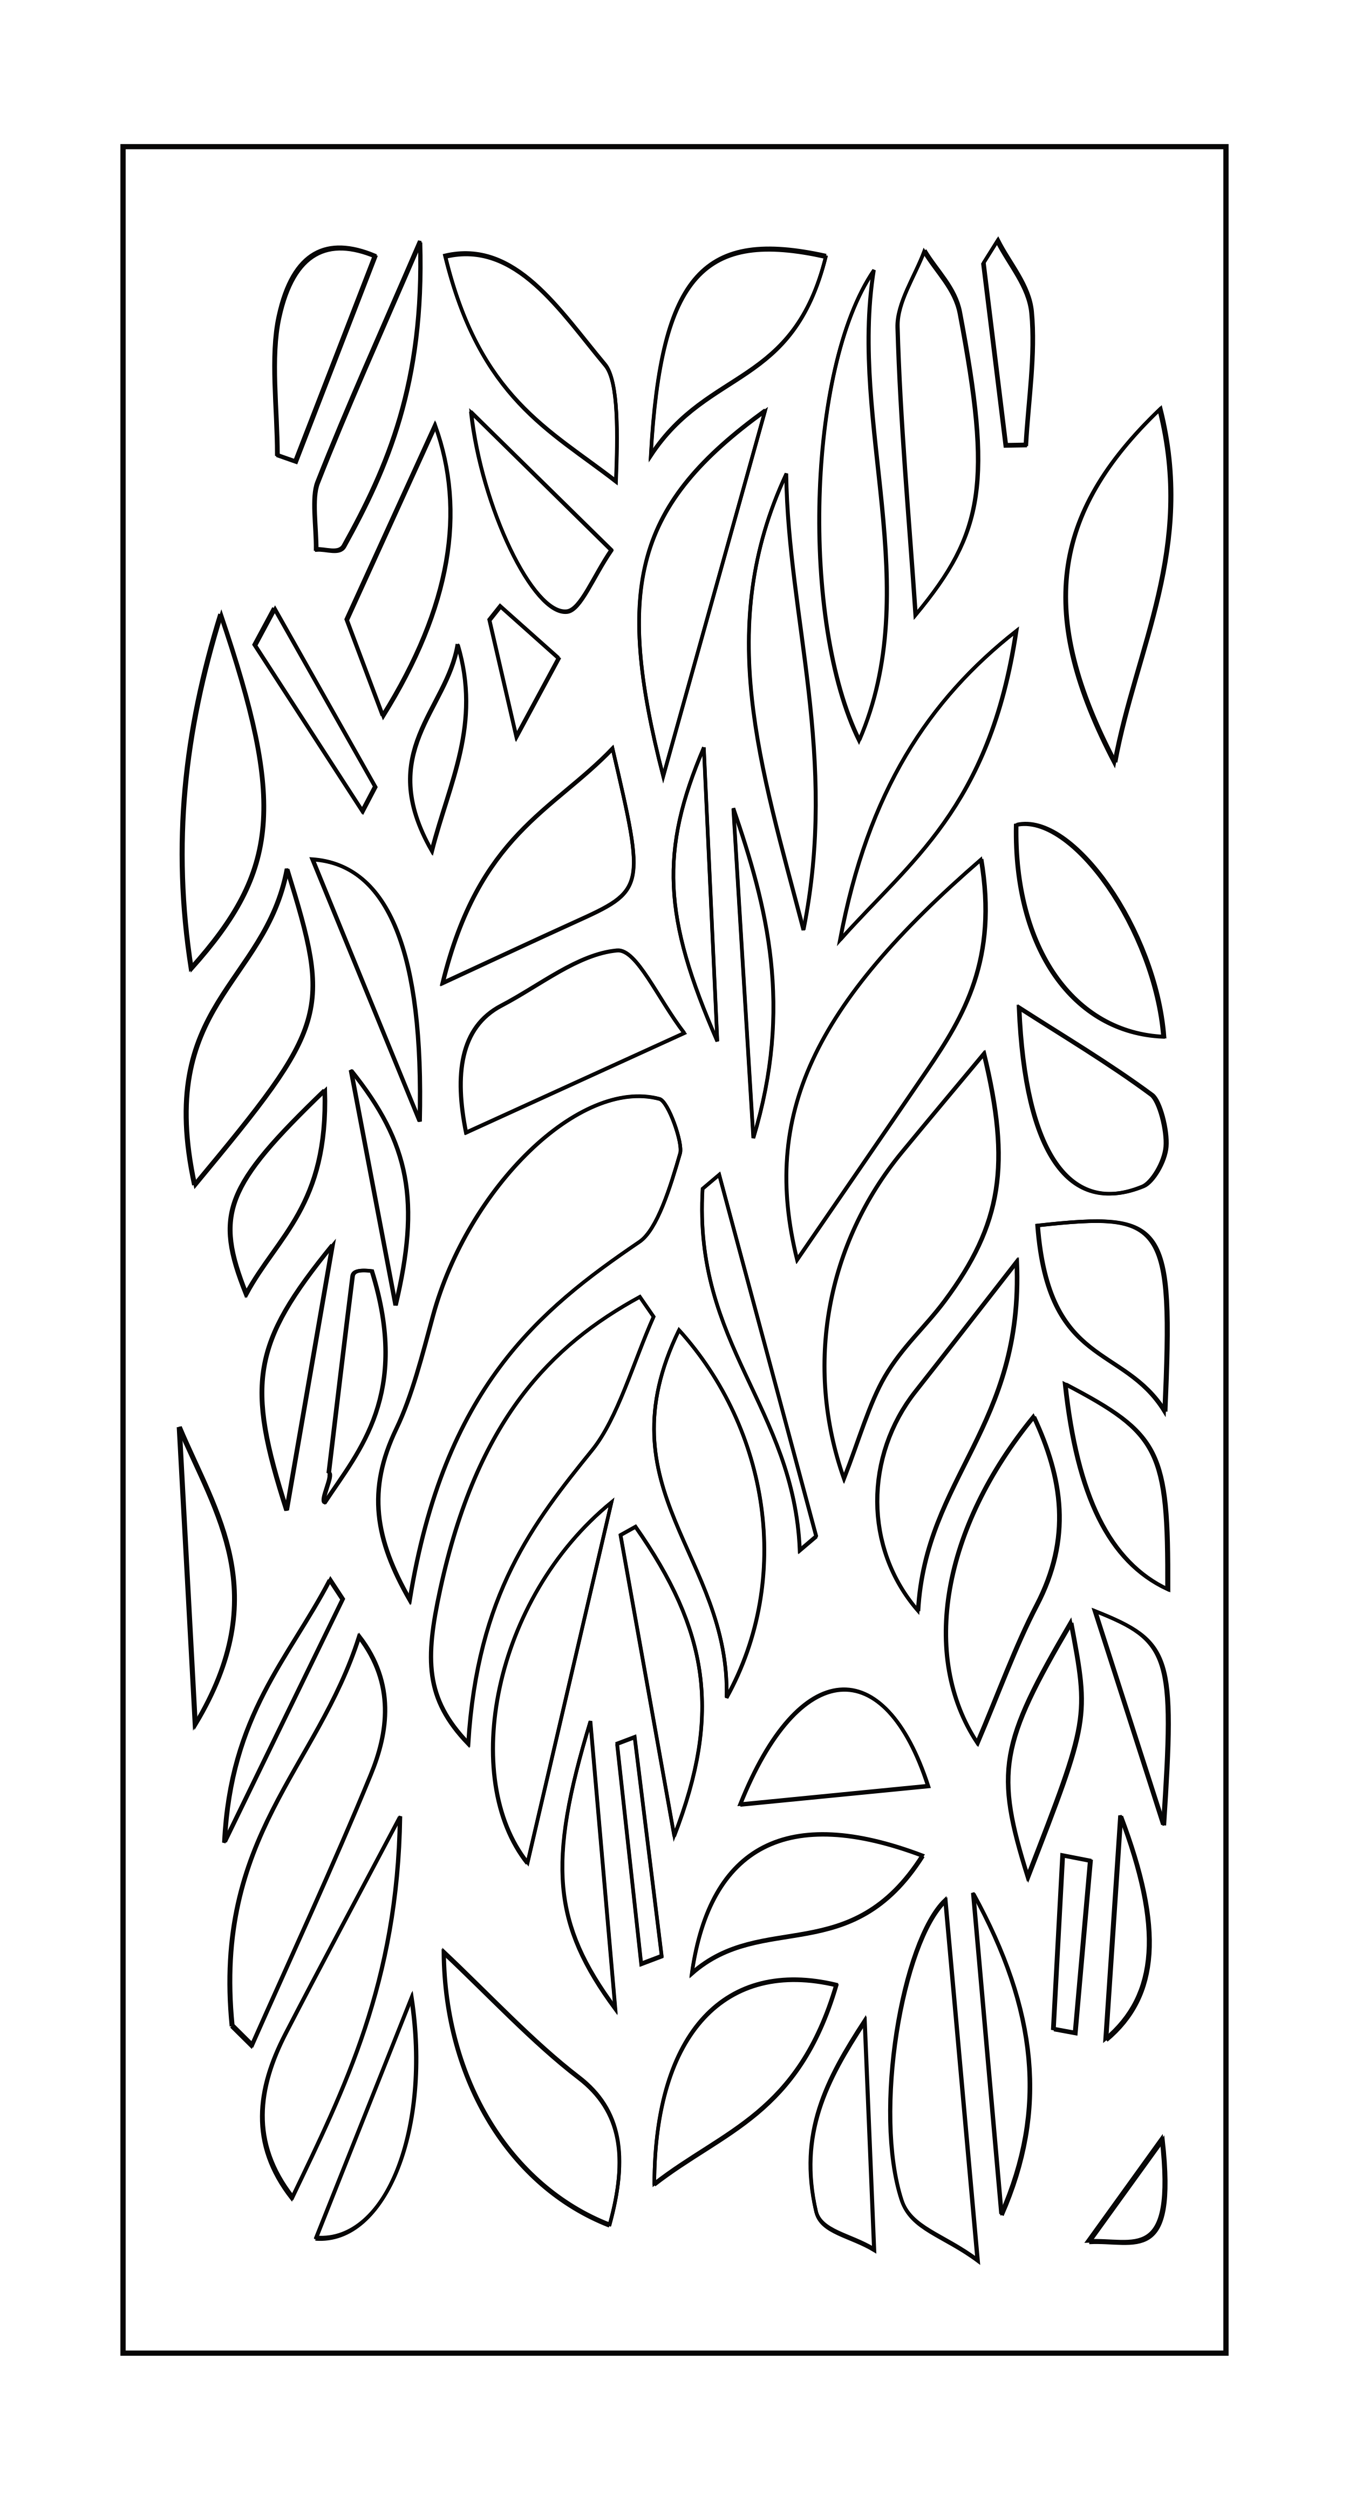 <?xml version="1.0" encoding="utf-8"?>
<!-- Generator: Adobe Illustrator 16.0.0, SVG Export Plug-In . SVG Version: 6.00 Build 0)  -->
<!DOCTYPE svg PUBLIC "-//W3C//DTD SVG 1.0//EN" "http://www.w3.org/TR/2001/REC-SVG-20010904/DTD/svg10.dtd">
<svg version="1.0" id="Layer_1" xmlns="http://www.w3.org/2000/svg" xmlns:xlink="http://www.w3.org/1999/xlink" x="0px" y="0px"
	 width="1080px" height="2000px" viewBox="0 0 1080 2000" enable-background="new 0 0 1080 2000" xml:space="preserve">
<g>
	<g>
		<defs>
			<rect id="SVGID_1_" width="1080" height="2000"/>
		</defs>
		<clipPath id="SVGID_2_">
			<use xlink:href="#SVGID_1_"  overflow="visible"/>
		</clipPath>
		<path clip-path="url(#SVGID_2_)" fill="none" stroke="#070606" stroke-width="2.835" d="M893.128,609.871
			c-61.903-118.086-51.764-199.038,36.146-283.032C957.394,438.162,910.086,517.555,893.128,609.871 M932.178,1460.438
			c-18.155-56.559-34.028-105.988-54.987-171.308C938.29,1313.451,941.127,1324.399,932.178,1460.438 M885.826,1632.353
			c3.979-59.739,7.837-117.752,11.93-179.131C931.808,1543.078,928.177,1597.107,885.826,1632.353 M872.006,1794.083
			c22.962-31.817,37.674-52.209,59.08-81.871C942.39,1813.342,908.938,1792.124,872.006,1794.083 M843.795,1623.781
			c2.482-46.333,4.964-92.666,7.446-138.991c7.408,1.449,14.824,2.888,22.232,4.327c-4.057,45.966-8.121,91.928-12.18,137.88
			C855.462,1625.932,849.629,1624.846,843.795,1623.781 M802.201,1772.359c-8.138-92.308-14.668-166.472-22.663-257.12
			C830.911,1608.706,839.118,1688.618,802.201,1772.359 M722.041,1760.6c-22.819-70.356,0.534-206.9,35.198-239.77
			c7.759,86.572,15.517,173.188,25.829,288.26C755.5,1788.449,729.572,1783.833,722.041,1760.6 M653.498,1769.853
			c-14.505-62.451,8.442-105.463,39.035-152.321c2.56,61.898,4.647,112.573,7.544,182.977
			C680.987,1788.827,657.363,1786.504,653.498,1769.853 M523.812,1748.096c0.351-122.086,57.543-180.67,145.944-159.501
			C639.171,1692.433,579.235,1704.947,523.812,1748.096 M493.969,1395.447c4.693-1.773,9.386-3.556,14.091-5.327l21.679,175.354
			c-5.483,2.076-10.96,4.149-16.431,6.224C506.854,1512.949,500.408,1454.194,493.969,1395.447 M487.894,1780.813
			c-79.504-30.912-131.967-115.871-132.916-218.385c36.475,34.269,71.225,71.864,108.242,100.225
			C497.542,1688.949,502.976,1726.229,487.894,1780.813 M422.117,1490.94c-53.968-67.674-27.762-211.371,67.338-288.855
			C464.154,1310.591,443.153,1400.675,422.117,1490.94 M472.547,1377.548c7.081,81.511,13.506,155.434,19.967,229.921
			C442.632,1539.837,437.762,1491.759,472.547,1377.548 M352.097,1272.076c29.537-136.38,88.975-195.652,160.12-234.502
			c3.673,5.311,7.359,10.608,11.033,15.916c-16.16,36.186-28.739,81.447-49.212,106.73c-47.115,58.183-92.04,115.323-99.385,235.062
			C339.818,1359.104,340.06,1327.675,352.097,1272.076 M252.548,1791.284c26.755-67.245,51.508-129.469,76.552-192.383
			C345.059,1702.938,309.168,1795.607,252.548,1791.284 M228.281,1627.292c28.31-54.688,57.227-108.392,91.634-173.375
			c-1.933,132.904-44.498,217.461-86.435,304.916C199.343,1715.164,205.469,1671.342,228.281,1627.292 M185.274,1621.163
			c-15.118-151.57,68.251-205.784,101.846-311.551c29.193,37.707,23.147,77.104,9.319,110.621
			c-30.449,73.907-63.387,144.621-95.306,216.639C195.842,1631.637,190.558,1626.397,185.274,1621.163 M263.715,1264.103
			c3.402,5.191,6.803,10.379,10.219,15.573c-31.576,64.85-63.152,129.688-94.722,194.53
			C183.99,1372.206,230.677,1327.504,263.715,1264.103 M142.901,1141.785c29.131,69.118,76.124,133.215,12.801,238.238
			C150.831,1289.416,146.874,1215.593,142.901,1141.785 M176.132,491.276c51.465,151.641,46.972,204.619-23.689,283.358
			C136.897,674.79,147.123,584.786,176.132,491.276 M219.246,486.432l80.809,142.757c-3.423,6.526-6.839,13.055-10.262,19.571
			c-28.773-44.338-57.547-88.677-86.314-133.011C208.735,505.978,213.991,496.198,219.246,486.432 M222.883,252.938
			c11.51-52.597,39.178-64.402,77.022-48.669c-23.632,61.042-43.67,112.78-63.716,164.526c-4.87-1.71-9.74-3.42-14.618-5.128
			C221.571,326.455,215.802,285.307,222.883,252.938 M275.061,436.353c-3.915,7.08-14.754,2.17-22.384,2.813
			c0.149-18.109-3.723-41.172,1.14-53.501c23.861-60.614,50.053-118.368,82.2-192.824
			C339.468,306.401,309.703,373.896,275.061,436.353 M306.152,572.506c-11.274-29.969-20.452-54.362-28.966-77.017
			c24.709-54.178,48.198-105.668,70.939-155.533C372.741,408.479,360.861,484.869,306.152,572.506 M484.399,291.373
			c10.996,13.09,10.048,57.457,8.656,93.263c-53.183-41.291-109.24-66.721-136.894-180.272
			C412.604,191.011,448.138,248.177,484.399,291.373 M447.146,526.322c-11.345,20.991-19.517,36.123-33.949,62.841
			c-9.926-42.936-15.752-68.211-21.592-93.481c2.916-3.661,5.846-7.329,8.763-10.991
			C413.695,496.546,427.009,508.402,447.146,526.322 M376.913,329.279c37.595,36.909,71.389,70.097,112.484,110.458
			c-14.567,21.152-24.552,47.854-35.533,49.199C426.729,492.254,384.978,404.618,376.913,329.279 M459.219,737.915
			c-30.834,13.974-61.604,28.376-105.118,48.454c29.066-118.994,87.796-137.295,136.232-187.77
			C516.724,711.971,516.71,711.863,459.219,737.915 M612.665,328.063c-29.75,106.615-53.917,193.198-81.714,292.783
			C491.402,467.248,509.529,402.706,612.665,328.063 M661.37,204.504c-26.164,105.629-93.745,88.488-140.374,159.359
			C529.261,218.019,563.953,182.951,661.37,204.504 M688.126,592.036c-46.701-94.204-41.988-298.093,11.587-376.018
			C679.981,339.347,741.038,470.022,688.126,592.036 M740.375,200.199c9.762,16.386,24.708,29.727,28.474,49.659
			c25.729,135.997,19.604,175.441-35.525,241.782c-5.385-79.091-12.33-154.572-14.478-230.474
			C718.304,241.524,732.794,220.552,740.375,200.199 M813.981,659.744c45.183-10.699,111.793,84.776,118.316,169.592
			C859.57,826.281,812.091,758.232,813.981,659.744 M934.125,917.472c-1.035,12.244-10.938,28.609-18.456,31.69
			c-58.979,24.128-94.507-26.23-99.363-143.091c36.29,23.259,71.859,44.296,106.374,69.791
			C929.076,880.588,935.223,904.396,934.125,917.472 M933.233,1129.385c-33.444-54.194-93.359-34.537-102.066-148.917
			C933.896,969.083,939.908,977.737,933.233,1129.385 M853.281,1107.433c76.229,39.904,82.627,52.762,82.256,164.333
			C888.422,1249.813,862.822,1196.836,853.281,1107.433 M857.966,1298.397c14.497,77.021,14.497,77.021-34.665,203.738
			C796.788,1417.624,800.782,1395.842,857.966,1298.397 M828.072,1133.498c23.212,49.659,30.478,97.327,2.331,151.17
			c-16.992,32.509-30.62,70.49-47.521,110.138C736.745,1325.25,755.029,1222.354,828.072,1133.498 M735.333,1288.996
			c-43.87-50.368-42.779-124.204-2.132-175.619c24.053-30.396,47.92-61.222,81.229-103.824
			C820.021,1141.806,741.345,1181.625,735.333,1288.996 M592.656,1444.091c47.105-118.004,115.922-122.171,150.721-14.797
			C694.158,1434.123,646.174,1438.835,592.656,1444.091 M738.984,1485.075c-57.428,90.556-128.225,43.928-185.079,94.175
			C568.531,1477.051,630.65,1444.147,738.984,1485.075 M539.793,1469.135c-16.508-92.289-29.786-166.53-43.063-240.788
			c4-2.219,8.015-4.447,12.009-6.675C566.634,1304.242,578.25,1370.269,539.793,1469.135 M543.637,1064.174
			c72.166,79.646,91.007,198.949,38.138,294.246C584.747,1244.892,481.205,1192.424,543.637,1064.174 M547.837,826.389
			c-66.425,30.265-119.103,54.256-174.96,79.694c-9.342-46.141-5.005-84.271,28.269-101.654
			c30.897-16.136,61.547-41.379,92.838-44.195C509.606,758.837,526.422,798.579,547.837,826.389 M563.519,597.837
			c3.766,81.854,7.28,158.311,10.817,235.083C530.836,733.495,528.141,680.588,563.519,597.837 M653.646,1229.376
			c-4.393,3.732-8.783,7.464-13.186,11.189c-4.706-114.574-85.4-164.568-77.913-289.523l13.308-11.247
			C601.784,1036.321,627.719,1132.846,653.646,1229.376 M603.229,910.439c-5.918-97.409-10.975-180.628-16.029-263.841
			C614.298,725.265,635.057,805.195,603.229,910.439 M643.437,743.729c-34.521-131.668-71.332-242.104-13.855-364.877
			C631.106,494.278,671.325,604.968,643.437,743.729 M756.59,1040.954c-15.659,20.962-33.979,36.592-47.905,60.441
			c-12.558,21.505-20.766,50.932-32.815,81.762c-32.097-90.637-13.729-188.358,46.408-261.276
			c21.948-26.617,44.049-52.842,65.868-78.979C809.738,931.785,802.615,979.311,756.59,1040.954 M672.751,751.875
			c22.371-119.312,71.132-192.276,141.237-247.397C792.853,646.471,727.703,689.808,672.751,751.875 M785.885,687.348
			c13.535,79.767-13.685,125.454-43.405,168.955c-35.12,51.397-70.397,102.484-104.155,151.613
			C609.577,892.18,651.094,803.927,785.885,687.348 M316.977,1143.181c12.572-26.078,20.865-59.228,29.422-90.6
			c27.925-102.32,117.584-190.686,181.579-173.453c7.06,1.898,18.875,35.442,16.536,43.522
			c-7.794,26.956-18.368,61.223-32.609,70.885c-80.889,54.894-156.669,117.296-184.174,286.657
			C299.962,1231.701,293.195,1192.498,316.977,1143.181 M262.759,1178.604c6.304-52.491,12.523-105.012,19.098-157.395
			c0.427-3.405,3.487-5.776,15.495-4.27c30.728,98.735-9.961,143.366-37.644,185.145
			C255.692,1200.44,266.767,1180.254,262.759,1178.604 M265.797,996.06c-14.162,81.867-25.029,144.547-36.789,212.45
			C196.327,1106.945,201.083,1075.317,265.797,996.06 M259.572,872.172c2.782,92.142-37.759,116.484-63.024,163.185
			C170.869,971.195,179.591,949.175,259.572,872.172 M155.209,948.161c-31.597-145.277,56.571-159.801,74.156-253.055
			C265.149,810.572,262.51,819.216,155.209,948.161 M316.378,1044.422c-11.887-62.55-22.976-120.824-35.784-188.233
			C328.116,915.051,336.081,961.184,316.378,1044.422 M366.167,515.261c19.111,64.139-6.646,109.991-20.745,165.274
			C299.77,600.896,357.667,568.144,366.167,515.261 M335.703,897.102c-33.003-80.59-59.451-145.177-85.914-209.769
			C311.187,691.438,339.019,763.079,335.703,897.102 M799.056,191.905c9.558,18.992,25.26,36.154,27.276,57.387
			c3.229,33.989-2.595,70.678-4.6,106.227c-5.362,0.101-10.727,0.191-16.08,0.299L787.71,209.967L799.056,191.905z M97.813,1883.336
			h884.375V116.664H97.813V1883.336z"/>
	</g>
	<g>
		<defs>
			<rect id="SVGID_3_" width="1080" height="2000"/>
		</defs>
		<clipPath id="SVGID_4_">
			<use xlink:href="#SVGID_3_"  overflow="visible"/>
		</clipPath>
		<path clip-path="url(#SVGID_4_)" fill="none" stroke="#070606" stroke-width="2.835" d="M892.031,610.463
			c-61.712-117.903-51.604-198.731,36.034-282.602C956.096,439.015,908.938,518.287,892.031,610.463z M930.959,1459.739
			c-18.099-56.473-33.923-105.828-54.815-171.047C937.052,1312.975,939.88,1323.906,930.959,1459.739z M884.751,1631.393
			c3.967-59.648,7.812-117.571,11.895-178.857C930.59,1542.253,926.971,1596.201,884.751,1631.393z M870.975,1792.877
			c22.892-31.768,37.558-52.129,58.896-81.747C941.139,1812.108,907.792,1790.921,870.975,1792.877z M842.853,1622.834
			c2.475-46.263,4.947-92.525,7.422-138.78c7.387,1.447,14.778,2.885,22.166,4.324c-4.047,45.892-8.099,91.785-12.144,137.667
			C854.481,1624.981,848.667,1623.897,842.853,1622.834z M801.386,1771.187c-8.109-92.164-14.622-166.218-22.592-256.729
			C830.006,1607.782,838.188,1687.572,801.386,1771.187z M721.475,1759.445c-22.747-70.251,0.533-206.589,35.091-239.405
			c7.733,86.439,15.469,172.93,25.748,287.822C754.83,1787.251,728.981,1782.644,721.475,1759.445z M653.146,1768.683
			c-14.459-62.353,8.418-105.302,38.914-152.09c2.553,61.807,4.635,112.403,7.521,182.699
			C680.549,1787.636,656.998,1785.31,653.146,1768.683z M523.862,1746.96c0.349-121.9,57.361-180.395,145.492-159.258
			C638.863,1691.381,579.113,1703.876,523.862,1746.96z M494.112,1394.847c4.678-1.771,9.355-3.549,14.047-5.318l21.604,175.089
			c-5.459,2.077-10.919,4.143-16.372,6.213C506.958,1512.17,500.531,1453.505,494.112,1394.847z M488.056,1779.628
			c-79.257-30.865-131.557-115.695-132.503-218.052c36.362,34.215,71.003,71.758,107.906,100.071
			C497.674,1687.903,503.091,1725.127,488.056,1779.628z M422.483,1490.198c-53.8-67.569-27.675-211.055,67.129-288.419
			C464.39,1310.12,443.454,1400.066,422.483,1490.198z M472.757,1376.975c7.059,81.389,13.464,155.197,19.905,229.576
			C442.935,1539.018,438.08,1491.013,472.757,1376.975z M352.681,1271.663c29.445-136.17,88.698-195.354,159.622-234.143
			c3.662,5.299,7.337,10.59,10.998,15.889c-16.107,36.131-28.648,81.322-49.058,106.568
			c-46.968,58.095-91.755,115.151-99.083,234.705C340.44,1358.559,340.682,1327.178,352.681,1271.663z M253.441,1790.083
			c26.672-67.143,51.348-129.271,76.314-192.091C345.665,1701.875,309.886,1794.399,253.441,1790.083z M229.25,1626.34
			c28.222-54.604,57.049-108.228,91.349-173.11c-1.927,132.701-44.36,217.131-86.166,304.451
			C200.401,1714.079,206.508,1670.323,229.25,1626.34z M186.376,1620.22c-15.07-151.336,68.04-205.471,101.529-311.077
			c29.104,37.649,23.075,76.992,9.291,110.453c-30.355,73.796-63.19,144.405-95.009,216.311
			C196.912,1630.678,191.644,1625.451,186.376,1620.22z M264.574,1263.701c3.391,5.185,6.781,10.366,10.187,15.55
			c-31.478,64.75-62.956,129.492-94.428,194.235C185.097,1371.641,231.639,1327.007,264.574,1263.701z M144.135,1141.57
			c29.04,69.013,75.887,133.013,12.761,237.876C152.041,1288.978,148.095,1215.266,144.135,1141.57z M177.262,492.048
			c51.305,151.41,46.827,204.309-23.615,282.929C138.149,675.284,148.344,585.416,177.262,492.048z M220.243,487.212L300.8,629.751
			c-3.412,6.518-6.817,13.036-10.229,19.542c-28.686-44.271-57.369-88.542-86.046-132.805
			C209.765,506.728,215.003,496.966,220.243,487.212z M223.869,254.072c11.473-52.517,39.055-64.304,76.782-48.595
			c-23.559,60.949-43.534,112.609-63.518,164.276c-4.855-1.707-9.71-3.414-14.573-5.12
			C222.56,327.478,216.81,286.396,223.869,254.072z M275.884,437.209c-3.903,7.069-14.708,2.168-22.315,2.812
			c0.15-18.084-3.711-41.112,1.138-53.423c23.786-60.521,49.897-118.188,81.943-192.532
			C340.091,307.454,310.418,374.845,275.884,437.209z M306.878,573.155c-11.238-29.92-20.388-54.281-28.876-76.897
			c24.633-54.099,48.049-105.511,70.719-155.3C373.261,409.376,361.418,485.65,306.878,573.155z M484.572,292.451
			c10.962,13.068,10.016,57.368,8.63,93.119c-53.019-41.229-108.901-66.62-136.469-180C413,192.239,448.423,249.318,484.572,292.451
			z M447.435,527.041c-11.31,20.959-19.457,36.068-33.845,62.745c-9.896-42.871-15.703-68.107-21.526-93.339
			c2.908-3.656,5.83-7.315,8.737-10.97C414.087,497.312,427.36,509.147,447.435,527.041z M377.42,330.297
			c37.478,36.857,71.167,69.995,112.135,110.29c-14.522,21.121-24.476,47.784-35.424,49.125
			C427.083,493.025,385.46,405.525,377.42,330.297z M459.47,738.312c-30.738,13.959-61.413,28.334-104.791,48.383
			c28.977-118.814,87.524-137.088,135.809-187.485C516.796,712.408,516.783,712.301,459.47,738.312z M612.438,329.088
			c-29.657,106.45-53.75,192.904-81.459,292.334C491.553,468.056,509.624,403.612,612.438,329.088z M660.993,205.712
			C634.91,311.18,567.54,294.066,521.055,364.828C529.294,219.206,563.878,184.192,660.993,205.712z M687.666,592.655
			c-46.557-94.062-41.856-297.64,11.551-375.447C679.547,340.35,740.414,470.826,687.666,592.655z M739.752,201.413
			c9.732,16.364,24.625,29.682,28.386,49.584c25.649,135.793,19.542,175.175-35.417,241.414
			c-5.366-78.966-12.291-154.337-14.43-230.121C717.75,242.676,732.195,221.735,739.752,201.413z M813.129,660.26
			c45.042-10.682,111.447,84.648,117.951,169.339C858.577,826.545,811.246,758.599,813.129,660.26z M932.899,917.597
			c-1.03,12.226-10.904,28.569-18.397,31.643c-58.797,24.091-94.214-26.188-99.054-142.874
			c36.169,23.228,71.635,44.229,106.043,69.686C927.86,880.769,933.995,904.541,932.899,917.597z M932.011,1129.188
			c-33.34-54.112-93.067-34.483-101.749-148.689C932.672,969.13,938.665,977.771,932.011,1129.188z M852.307,1107.271
			c75.994,39.848,82.37,52.681,82.001,164.084C887.34,1249.435,861.818,1196.538,852.307,1107.271z M856.979,1297.945
			c14.45,76.901,14.45,76.901-34.559,203.43C795.99,1416.99,799.971,1395.241,856.979,1297.945z M827.177,1133.295
			c23.141,49.584,30.383,97.181,2.324,150.941c-16.939,32.459-30.525,70.383-47.373,109.974
			C736.134,1324.756,754.361,1222.016,827.177,1133.295z M734.726,1288.557c-43.732-50.291-42.646-124.015-2.125-175.349
			c23.979-30.354,47.766-61.132,80.978-103.669C819.151,1141.591,740.719,1181.35,734.726,1288.557z M592.492,1443.417
			c46.961-117.825,115.562-121.985,150.253-14.774C693.679,1433.464,645.844,1438.168,592.492,1443.417z M738.366,1484.338
			c-57.248,90.42-127.825,43.862-184.504,94.033C568.442,1476.327,630.368,1443.474,738.366,1484.338z M539.793,1468.422
			c-16.456-92.146-29.692-166.278-42.93-240.422c3.987-2.215,7.991-4.438,11.972-6.664
			C566.552,1303.78,578.132,1369.707,539.793,1468.422z M543.625,1064.076c71.942,79.522,90.724,198.646,38.019,293.8
			C584.608,1244.521,481.387,1192.131,543.625,1064.076z M547.812,826.652c-66.219,30.218-118.731,54.174-174.422,79.573
			c-9.306-46.07-4.983-84.143,28.187-101.497c30.802-16.114,61.356-41.318,92.55-44.132
			C509.702,759.203,526.464,798.884,547.812,826.652z M563.445,598.451c3.753,81.729,7.258,158.067,10.782,234.725
			C530.865,733.899,528.178,681.073,563.445,598.451z M653.294,1229.028c-4.379,3.726-8.758,7.451-13.145,11.173
			c-4.691-114.401-85.137-164.316-77.672-289.085l13.267-11.227C601.592,1036.266,627.446,1132.646,653.294,1229.028z
			 M603.034,910.579c-5.901-97.266-10.94-180.357-15.98-263.443C614.067,725.686,634.761,805.494,603.034,910.579z M643.114,744.122
			c-34.414-131.468-71.11-241.737-13.82-364.327C630.823,495.045,670.917,605.57,643.114,744.122z M755.917,1040.892
			c-15.611,20.931-33.874,36.537-47.757,60.352c-12.52,21.471-20.701,50.853-32.715,81.637
			c-31.996-90.498-13.686-188.072,46.258-260.876c21.888-26.576,43.919-52.766,65.671-78.862
			C808.894,931.893,801.798,979.342,755.917,1040.892z M672.338,752.254c22.301-119.129,70.912-191.983,140.799-247.024
			C792.065,647.007,727.112,690.279,672.338,752.254z M785.121,687.822c13.493,79.645-13.644,125.264-43.272,168.698
			c-35.011,51.323-70.179,102.329-103.832,151.383C609.361,892.344,650.749,804.225,785.121,687.822z M317.669,1142.964
			c12.534-26.04,20.801-59.138,29.332-90.463c27.838-102.165,117.219-190.396,181.013-173.19
			c7.038,1.896,18.818,35.39,16.486,43.457c-7.771,26.918-18.319,61.13-32.516,70.776
			c-80.629,54.814-156.175,117.119-183.594,286.223C300.708,1231.354,293.962,1192.209,317.669,1142.964z M263.621,1178.332
			c6.284-52.412,12.483-104.851,19.038-157.154c0.426-3.398,3.476-5.764,15.447-4.264c30.632,98.587-9.931,143.15-37.527,184.865
			C256.576,1200.136,267.616,1179.981,263.621,1178.332z M266.649,996.065c-14.125,81.743-24.944,144.328-36.674,212.132
			C197.388,1106.783,202.136,1075.203,266.649,996.065z M260.443,872.367c2.773,92.002-37.641,116.306-62.828,162.934
			C172.016,971.239,180.71,949.252,260.443,872.367z M156.405,948.239C124.906,803.183,212.8,788.686,230.331,695.57
			C266.003,810.864,263.372,819.491,156.405,948.239z M317.073,1044.354c-11.85-62.457-22.905-120.638-35.673-187.946
			C328.774,915.18,336.714,961.243,317.073,1044.354z M366.708,515.997c19.058,64.042-6.626,109.824-20.681,165.025
			C300.517,601.502,358.233,568.799,366.708,515.997z M336.338,897.258c-32.901-80.467-59.267-144.953-85.648-209.45
			C311.898,691.911,339.644,763.438,336.338,897.258z M798.244,193.132c9.533,18.963,25.187,36.099,27.198,57.299
			c3.221,33.938-2.588,70.574-4.586,106.069c-5.346,0.1-10.69,0.188-16.029,0.295L786.94,211.167L798.244,193.132z M99.186,1881.996
			h881.627V117.999H99.186V1881.996z"/>
	</g>
</g>
</svg>
